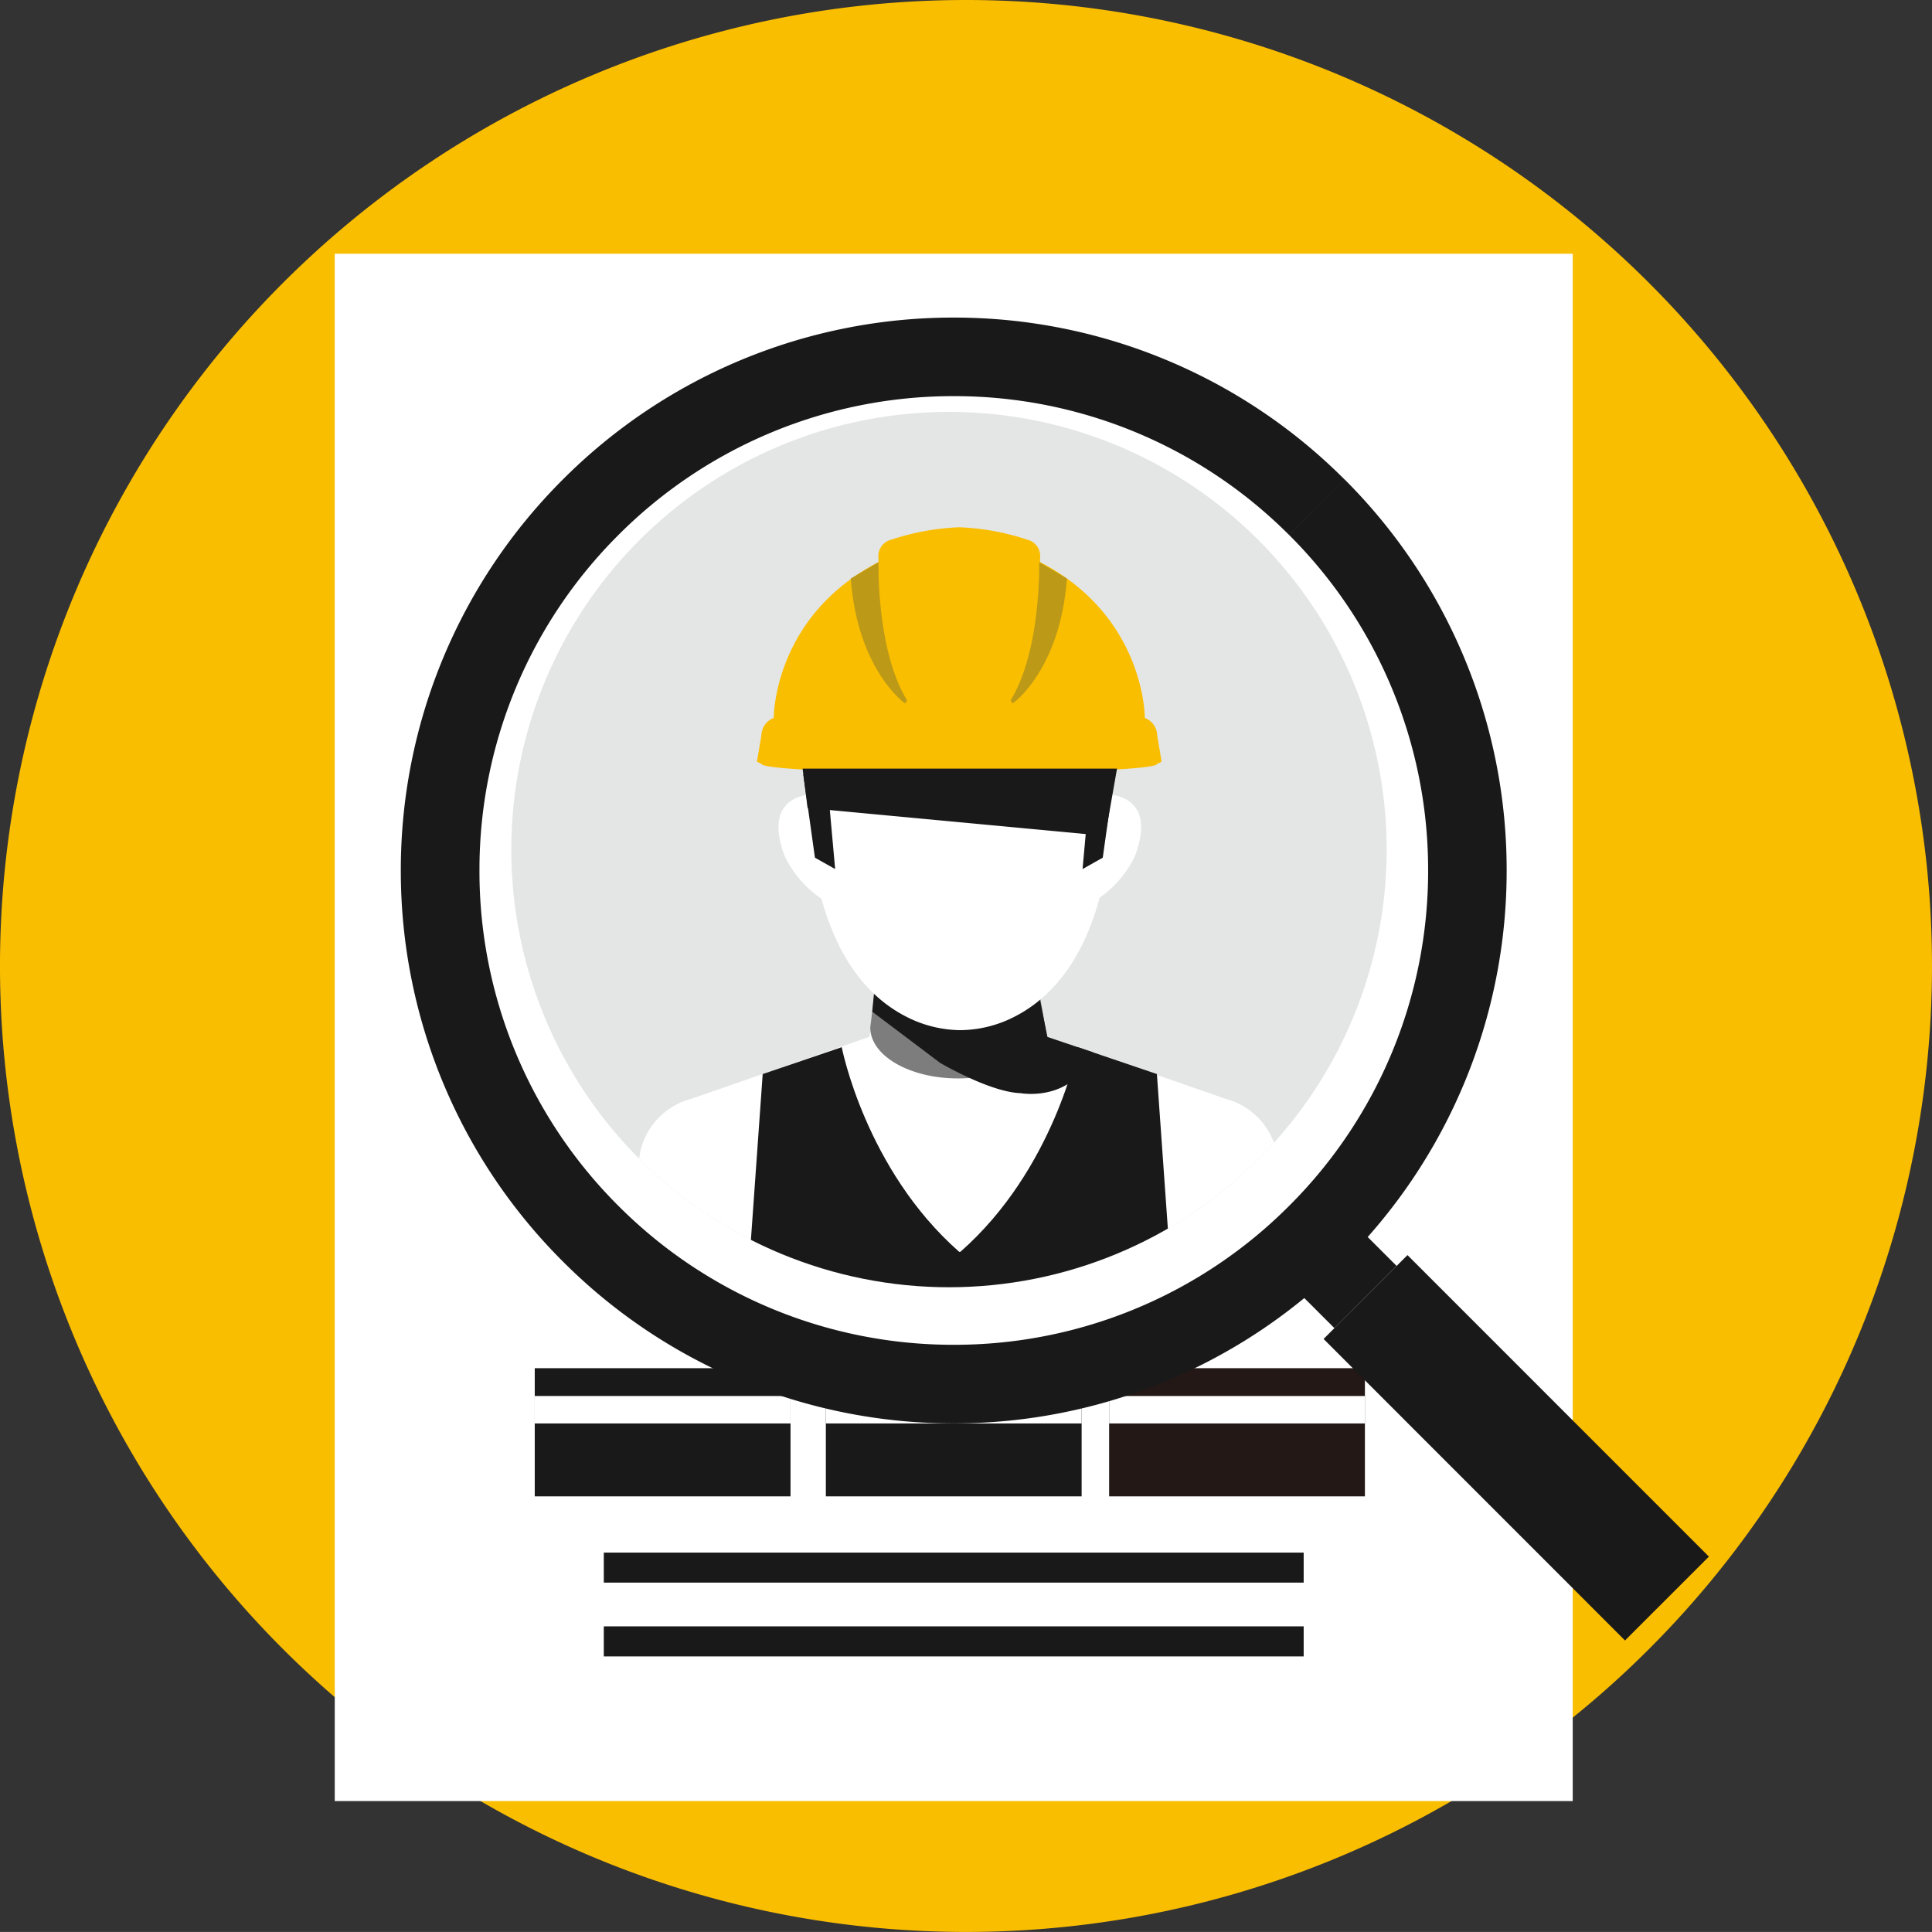 <svg xmlns="http://www.w3.org/2000/svg" width="197.995" height="197.99" viewBox="0 0 197.995 197.99">
    <rect x="0" y="0" width="197.995" height="197.99" fill="#333333" stroke="none"/>
    <defs>
        <clipPath id="clip-path">
            <path id="パス_7953" fill="none" d="M-873.214 251.53a44.857 44.857 0 0 0-44.851-44.856 44.858 44.858 0 0 0-44.856 44.856 44.854 44.854 0 0 0 44.856 44.851 44.852 44.852 0 0 0 44.851-44.851z" transform="translate(962.921 -206.674)"/>
        </clipPath>
        <style>
            .cls-2{fill:#fabe00}.cls-3{fill:#fff}.cls-4{fill:#191919}.cls-9{fill:#bc9917}
        </style>
    </defs>
    <g id="app-caption01" transform="translate(973.584 -198.084)">
        <path id="パス_7937" d="M-775.59 297.074a99 99 0 0 1-98.995 99 99 99 0 0 1-99-99 99 99 0 0 1 99-98.99 99 99 0 0 1 98.995 98.99z" class="cls-2"/>
        <path id="長方形_1414" d="M0 0H126.87V158.572H0z" class="cls-3" transform="translate(-939.278 224.089)"/>
        <path id="長方形_1415" d="M0 0H26.212V13.135H0z" class="cls-4" transform="translate(-918.782 338.299)"/>
        <path id="長方形_1416" d="M0 0H71.725V3.076H0z" class="cls-4" transform="translate(-911.706 357.198)"/>
        <path id="長方形_1417" d="M0 0H71.725V3.081H0z" class="cls-4" transform="translate(-911.706 364.756)"/>
        <path id="長方形_1418" d="M0 0H26.212V2.812H0z" class="cls-3" transform="translate(-918.782 341.15)"/>
        <path id="長方形_1419" d="M0 0H26.212V13.135H0z" class="cls-4" transform="translate(-888.949 338.299)"/>
        <path id="長方形_1420" d="M0 0H26.212V2.812H0z" class="cls-3" transform="translate(-888.949 341.15)"/>
        <path id="長方形_1421" fill="#231815" d="M0 0H26.212V13.135H0z" transform="translate(-859.918 338.299)"/>
        <path id="長方形_1422" d="M0 0H26.212V2.812H0z" class="cls-3" transform="translate(-859.918 341.15)"/>
        <path id="長方形_1423" d="M0 0H9.018V7.839H0z" class="cls-4" transform="rotate(-45.011 -24.575 1180.889)"/>
        <path id="長方形_1424" d="M0 0H12.157V43.693H0z" class="cls-4" transform="rotate(-44.992 -14.144 1179.336)"/>
        <path id="パス_7938" d="M-871.345 224.148l2.84-2.845a56.492 56.492 0 0 0-40.06-16.6 56.493 56.493 0 0 0-40.065 16.6 56.493 56.493 0 0 0-16.6 40.065 56.481 56.481 0 0 0 16.6 40.06 56.477 56.477 0 0 0 40.065 16.6 56.507 56.507 0 0 0 40.064-16.6 56.514 56.514 0 0 0 16.6-40.06A56.5 56.5 0 0 0-868.5 221.3l-2.84 2.845-2.845 2.845a48.434 48.434 0 0 1 14.236 34.374 48.416 48.416 0 0 1-14.241 34.369 48.416 48.416 0 0 1-34.369 14.241 48.43 48.43 0 0 1-34.375-14.241 48.412 48.412 0 0 1-14.236-34.369 48.424 48.424 0 0 1 14.236-34.374 48.437 48.437 0 0 1 34.375-14.236 48.432 48.432 0 0 1 34.369 14.236z" class="cls-4" transform="translate(32.722 25.927)"/>
        <path id="パス_7939" fill="#e4e5e5" d="M-873.214 251.53a44.857 44.857 0 0 0-44.851-44.856 44.858 44.858 0 0 0-44.856 44.856 44.854 44.854 0 0 0 44.856 44.851 44.852 44.852 0 0 0 44.851-44.851z" transform="translate(41.737 33.622)"/>
        <g id="グループ_2524" transform="translate(-921.185 240.296)">
            <g id="グループ_2523" clip-path="url(#clip-path)">
                <path id="パス_7940" d="M-889.892 252.831l-2.855-17.922a7.254 7.254 0 0 0-5.238-5.4l-18.246-6.349-.792-4.339h-16.659l-.29 1.6-.506 2.737-18.241 6.349a7.254 7.254 0 0 0-5.239 5.4l-2.855 17.922z" class="cls-3" transform="translate(971.176 -159.114)"/>
                <path id="パス_7941" d="M-937.061 209.08a25.288 25.288 0 0 0-7.283 1.376 1.735 1.735 0 0 0-1 1.794v.4c-10.821 5.617-10.733 15.971-10.733 15.971a1.954 1.954 0 0 0-1.268 1.784l-.457 2.7.492.236c0 .511 9.066.934 20.246.934s20.246-.423 20.246-.934l.492-.236-.458-2.7a1.954 1.954 0 0 0-1.268-1.784s.088-10.354-10.732-15.971v-.4a1.735 1.735 0 0 0-1-1.794 25.333 25.333 0 0 0-7.283-1.376" class="cls-2" transform="translate(982.974 -197.257)"/>
                <path id="パス_7942" fill="#7d7d7d" d="M-937.489 222.206c0 2.88-4.015 5.214-8.973 5.214s-8.973-2.334-8.973-5.214l.417-3.381 6.433 4.379s3.066.993 4.614-.157l5.9-4.221z" transform="translate(992.222 -159.114)"/>
                <path id="パス_7943" d="M-936.076 240.9c-9.622-8.457-12.04-20.974-12.04-20.974l-8.1 2.752-1.838 25.863h44.07l-1.833-25.863-8.1-2.752s-2.417 12.516-12.044 20.974" class="cls-4" transform="translate(981.979 -154.82)"/>
                <path id="パス_7944" d="M-955.394 220.9l6.949 5.238s5.115 3.012 8.261 3.111c0 0 5.391.993 7.425-4.182l-4.678-1.582-.954-4.737-5.086 2.948a5.433 5.433 0 0 1-5.44-.285l-6.28-2.55z" class="cls-4" transform="translate(992.383 -159.431)"/>
                <path id="パス_7945" d="M-953 209.807s-.227 9.032 2.929 14.162l-.2.329s-4.86-3.386-5.572-12.806z" class="cls-9" transform="translate(990.629 -194.411)"/>
                <path id="パス_7946" d="M-949.579 209.807s.231 9.032-2.929 14.162l.207.329s4.86-3.386 5.568-12.806z" class="cls-9" transform="translate(1003.679 -194.411)"/>
                <path id="パス_7947" d="M-925.616 214.224s1.543 19.755-10.649 25.2a12.32 12.32 0 0 1-4.826 1.057h-.1a12.317 12.317 0 0 1-4.826-1.057c-12.187-5.445-10.644-25.2-10.644-25.2" class="cls-3" transform="translate(987.166 -177.122)"/>
                <path id="パス_7948" d="M-953.79 214.651s-5.386-.133-2.909 6.359a11.067 11.067 0 0 0 4.644 4.87" class="cls-3" transform="translate(984.729 -175.451)"/>
                <path id="パス_7949" d="M-949.13 214.651s5.391-.133 2.909 6.359a11.03 11.03 0 0 1-4.644 4.87" class="cls-3" transform="translate(1010.114 -175.451)"/>
                <path id="パス_7950" d="M-925.835 221.009l-30.5-2.86-.509-4.036h32.22z" class="cls-4" transform="translate(986.699 -177.556)"/>
                <path id="パス_7951" d="M-954.427 214.342l.866 9.622-2.071-1.166-1.2-8.571z" class="cls-4" transform="translate(986.749 -177.113)"/>
                <path id="パス_7952" d="M-950.141 214.342l-.866 9.622 2.07-1.166 1.2-8.571z" class="cls-4" transform="translate(1009.551 -177.113)"/>
            </g>
        </g>
    </g>
</svg>
